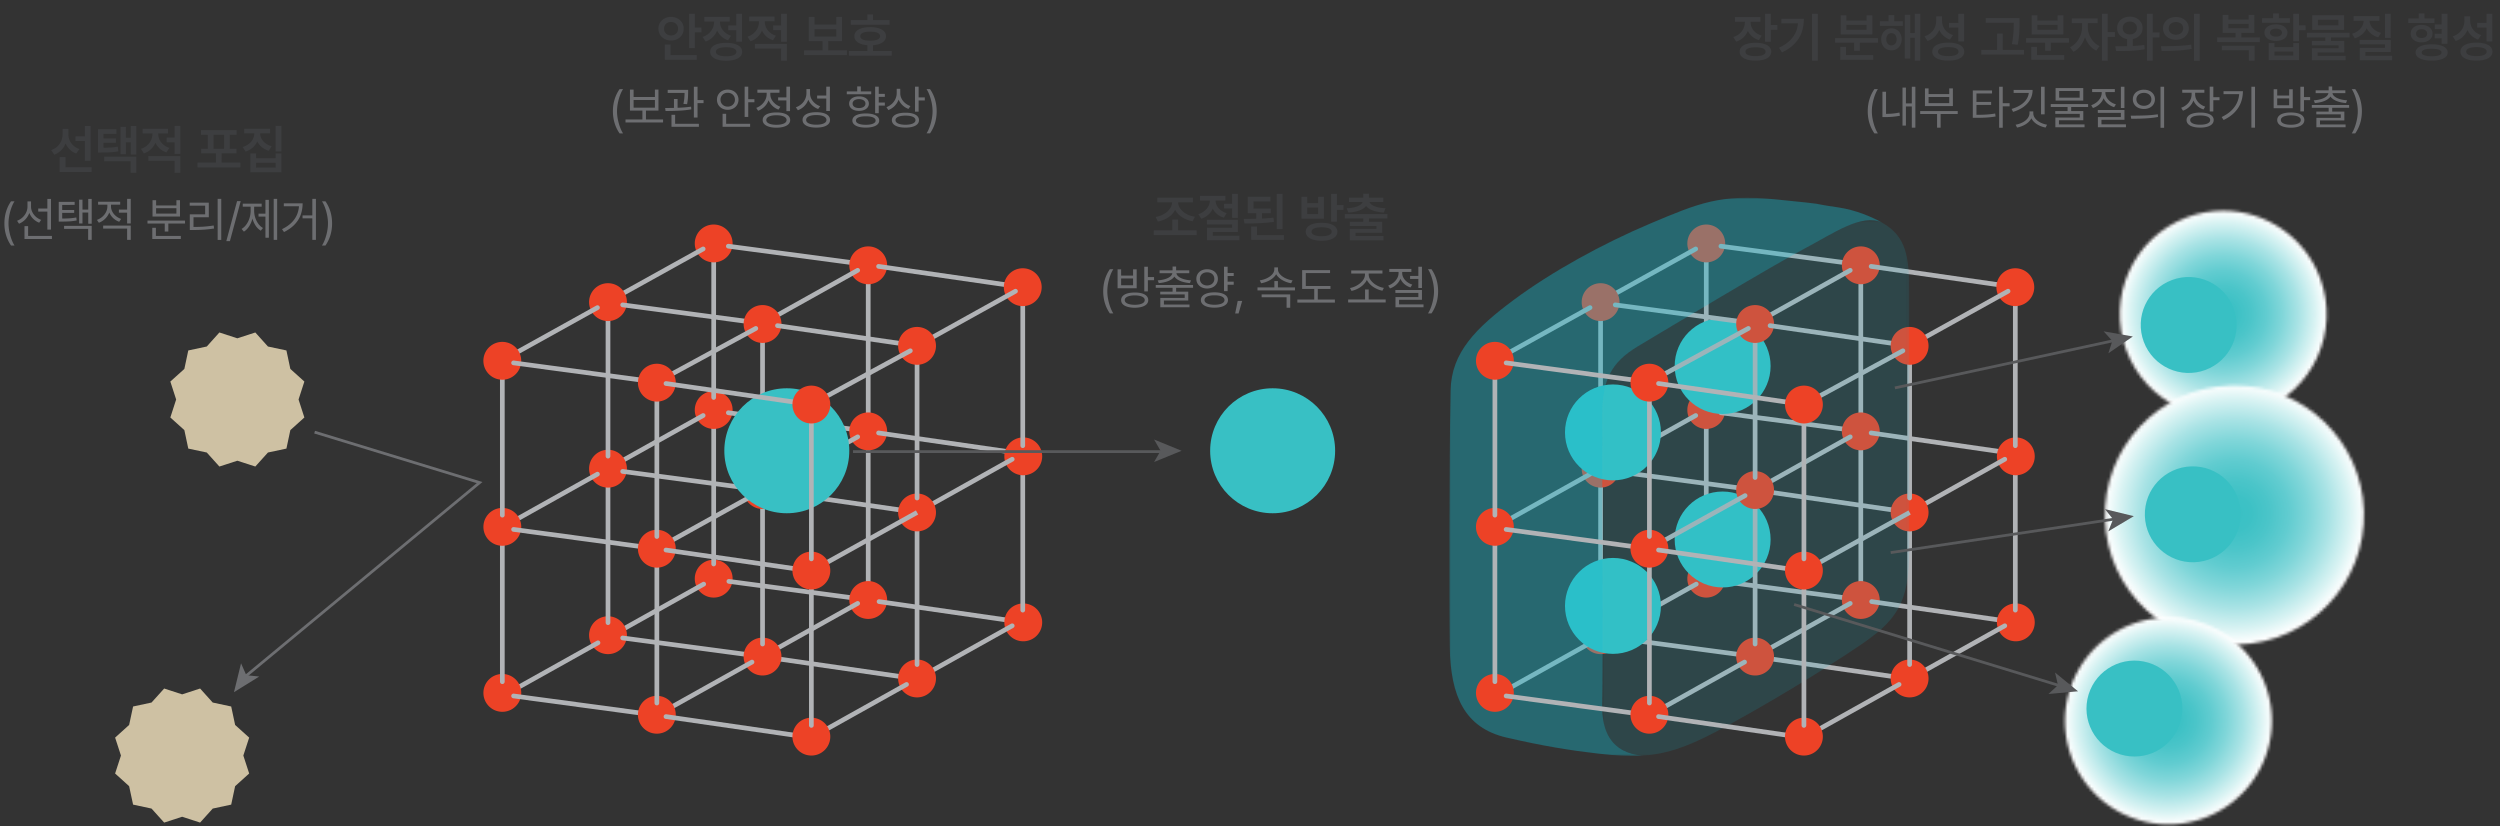 <svg xmlns="http://www.w3.org/2000/svg" width="847" height="280" fill="none"><rect width="100%" height="100%" fill="#333333" stroke="none"/><path fill="#CEC1A3" d="m80.41 114.62 6.09-1.98 4.28 4.76 6.26 1.33 1.33 6.26 4.75 4.28-1.97 6.08 1.97 6.09-4.75 4.28-1.33 6.26-6.26 1.33-4.28 4.75-6.09-1.97-6.08 1.97-4.28-4.75-6.26-1.33-1.33-6.26-4.75-4.28 1.97-6.09-1.97-6.08 4.75-4.28 1.33-6.26 6.26-1.33 4.28-4.76zM61.71 235.25l6.08-1.98 4.28 4.75 6.26 1.34 1.33 6.25 4.76 4.29-1.98 6.08 1.98 6.08-4.76 4.29-1.33 6.25-6.26 1.34-4.28 4.75-6.08-1.98-6.09 1.98-4.28-4.75-6.25-1.34-1.34-6.25-4.75-4.29 1.98-6.08L39 249.9l4.75-4.29 1.34-6.25 6.25-1.34 4.28-4.75z"></path><path stroke="#6D6E71" stroke-miterlimit="10" stroke-width=".94" d="m106.59 146.41 55.91 17.09-79.34 65.66"></path><path fill="#6D6E71" stroke="#6D6E71" d="m86.319 229.557-6.272 3.884 1.758-7.166 1.187 2.687.117.266.29.029z"></path><path fill="#ED4226" d="M248.21 196.05a6.41 6.41 0 1 0-12.82 0 6.41 6.41 0 0 0 12.82 0"></path><path stroke="#B1B3B6" stroke-linecap="round" stroke-miterlimit="10" stroke-width="1.59" d="M241.8 138.91v52.17M206.17 215.92l32.24-18.02"></path><path fill="#ED4226" d="M248.21 138.91a6.41 6.41 0 1 0-12.82 0 6.41 6.41 0 0 0 12.82 0"></path><path stroke="#B1B3B6" stroke-linecap="round" stroke-miterlimit="10" stroke-width="1.59" d="m205.99 158.79 32.24-18.02M241.8 82.48v52.18"></path><path fill="#ED4226" d="M248.21 82.48a6.41 6.41 0 1 0-12.82 0 6.41 6.41 0 0 0 12.82 0"></path><path stroke="#B1B3B6" stroke-linecap="round" stroke-miterlimit="10" stroke-width="1.59" d="m202.42 104.22 35.81-19.88M294.15 89.72l-47.39-6.31M294.15 146.15l-47.39-6.31M294.33 203.28l-47.39-6.31M294.15 146.15v52.17M294.15 89.72v52.18"></path><path fill="#ED4226" d="M300.56 89.89a6.41 6.41 0 1 0-12.82 0 6.41 6.41 0 0 0 12.82 0M300.56 146.15a6.41 6.41 0 1 0-12.82 0 6.41 6.41 0 0 0 12.82 0M300.56 203.28a6.41 6.41 0 1 0-12.82 0 6.41 6.41 0 0 0 12.82 0"></path><path stroke="#B1B3B6" stroke-linecap="round" stroke-miterlimit="10" stroke-width="1.59" d="m258.35 109.6 32.23-18.02M258.35 222.45l32.23-18.02M258.35 166.03 290.58 148M346.68 210.86l-48.85-7.04"></path><path fill="#ED4226" d="M353.09 210.86a6.41 6.41 0 1 0-12.82 0 6.41 6.41 0 0 0 12.82 0"></path><path stroke="#B1B3B6" stroke-linecap="round" stroke-miterlimit="10" stroke-width="1.59" d="m310.7 230.03 32.24-18.02M346.51 153.73l-48.85-7.05M346.51 157.98v48.73"></path><path fill="#ED4226" d="M353.09 154.61a6.41 6.41 0 1 0-12.82 0 6.41 6.41 0 0 0 12.82 0"></path><path stroke="#B1B3B6" stroke-linecap="round" stroke-miterlimit="10" stroke-width="1.59" d="m310.7 173.62 32.24-18.03M346.51 97.3V151M346.51 97.3l-48.85-7.05"></path><path fill="#ED4226" d="M352.92 97.3a6.41 6.41 0 1 0-12.82 0 6.41 6.41 0 0 0 12.82 0"></path><path stroke="#B1B3B6" stroke-linecap="round" stroke-miterlimit="10" stroke-width="1.59" d="m310.7 117.18 33.35-18.52"></path><path fill="#ED4226" d="M584.49 196.05a6.41 6.41 0 1 0-12.82 0 6.41 6.41 0 0 0 12.82 0"></path><path stroke="#B1B3B6" stroke-linecap="round" stroke-miterlimit="10" stroke-width="1.59" d="M578.08 138.91v52.17M542.45 215.92l32.24-18.02"></path><path fill="#ED4226" d="M584.49 138.91a6.41 6.41 0 1 0-12.82 0 6.41 6.41 0 0 0 12.82 0"></path><path stroke="#B1B3B6" stroke-linecap="round" stroke-miterlimit="10" stroke-width="1.59" d="m542.279 158.79 32.23-18.02M578.08 82.48v52.18"></path><path fill="#ED4226" d="M584.49 82.48a6.41 6.41 0 1 0-12.82 0 6.41 6.41 0 0 0 12.82 0"></path><path stroke="#B1B3B6" stroke-linecap="round" stroke-miterlimit="10" stroke-width="1.59" d="m538.7 104.22 35.81-19.88M630.44 89.72l-47.4-6.31M630.44 146.15l-47.4-6.31M630.61 203.28l-47.39-6.31M630.439 146.15v52.17M630.439 89.72v52.18"></path><path fill="#ED4226" d="M636.849 89.89a6.41 6.41 0 1 0-12.82 0 6.41 6.41 0 0 0 12.82 0M636.849 146.15a6.41 6.41 0 1 0-12.82 0 6.41 6.41 0 0 0 12.82 0M636.849 203.28a6.41 6.41 0 1 0-12.82 0 6.41 6.41 0 0 0 12.82 0"></path><path stroke="#B1B3B6" stroke-linecap="round" stroke-miterlimit="10" stroke-width="1.59" d="m594.63 109.6 32.23-18.02M594.63 222.45l32.23-18.02M594.63 166.03 626.86 148M682.96 210.86l-48.84-7.04"></path><path fill="#ED4226" d="M689.37 210.86a6.41 6.41 0 1 0-12.82 0 6.41 6.41 0 0 0 12.82 0"></path><path stroke="#B1B3B6" stroke-linecap="round" stroke-miterlimit="10" stroke-width="1.59" d="m646.979 230.03 32.241-18.02M682.789 153.73l-48.85-7.05M682.79 157.98v48.73"></path><path fill="#ED4226" d="M689.37 154.61a6.41 6.41 0 1 0-12.82 0 6.41 6.41 0 0 0 12.82 0"></path><path stroke="#B1B3B6" stroke-linecap="round" stroke-miterlimit="10" stroke-width="1.59" d="m646.979 173.62 32.241-18.03M682.79 97.3V151M682.789 97.3l-48.85-7.05"></path><path fill="#ED4226" d="M689.2 97.3a6.41 6.41 0 1 0-12.82 0 6.41 6.41 0 0 0 12.82 0"></path><path stroke="#B1B3B6" stroke-linecap="round" stroke-miterlimit="10" stroke-width="1.59" d="m646.979 117.18 33.351-18.52"></path><path fill="#38C0C4" d="M599.88 124.01c0-8.97-7.27-16.25-16.25-16.25s-16.25 7.28-16.25 16.25 7.27 16.25 16.25 16.25 16.25-7.27 16.25-16.25M599.88 182.78c0-8.97-7.27-16.25-16.25-16.25s-16.25 7.27-16.25 16.25 7.27 16.25 16.25 16.25 16.25-7.27 16.25-16.25"></path><path fill="#ED4226" d="M212.4 215.21a6.41 6.41 0 1 0-12.82 0 6.41 6.41 0 0 0 12.82 0"></path><path stroke="#B1B3B6" stroke-linecap="round" stroke-miterlimit="10" stroke-width="1.59" d="m170.36 235.8 32.24-18.02M205.99 158.79v52.17"></path><path fill="#ED4226" d="M212.4 158.79a6.41 6.41 0 1 0-12.82 0 6.41 6.41 0 0 0 12.82 0"></path><path stroke="#B1B3B6" stroke-linecap="round" stroke-miterlimit="10" stroke-width="1.59" d="M205.99 102.36v52.18M310.7 230.03l-47.29-6.84M258.35 222.45l-47.39-6.31"></path><path fill="#ED4226" d="M212.4 102.36a6.41 6.41 0 1 0-12.82 0 6.41 6.41 0 0 0 12.82 0M264.76 222.45a6.41 6.41 0 1 0-12.82 0 6.41 6.41 0 0 0 12.82 0M317.11 229.87a6.41 6.41 0 1 0-12.82 0 6.41 6.41 0 0 0 12.82 0"></path><path stroke="#B1B3B6" stroke-linecap="round" stroke-miterlimit="10" stroke-width="1.59" d="m166.62 124.1 35.8-19.88M166.62 124.1l35.8-19.88M222.54 242.33l32.24-18.02M274.89 249.91l32.24-18.02M310.7 173.6v51.55M258.35 166.03v52.17M310.7 173.6l-47.29-6.84M258.35 166.03l-47.39-6.31"></path><path fill="#ED4226" d="M317.11 173.62a6.41 6.41 0 1 0-12.82 0 6.41 6.41 0 0 0 12.82 0M264.76 166.03a6.41 6.41 0 1 0-12.82 0 6.41 6.41 0 0 0 12.82 0"></path><path stroke="#B1B3B6" stroke-linecap="round" stroke-miterlimit="10" stroke-width="1.59" d="m222.54 185.91 32.42-18"></path><path stroke="#B1B3B6" stroke-miterlimit="10" stroke-width="1.59" d="m274.89 193.5 35.81-19.88"></path><path stroke="#B1B3B6" stroke-linecap="round" stroke-miterlimit="10" stroke-width="1.59" d="M310.7 117.18v51.55M258.35 109.6v52.18M258.35 109.6l-47.39-6.31"></path><path fill="#ED4226" d="M264.76 109.77a6.41 6.41 0 1 0-12.82 0 6.41 6.41 0 0 0 12.82 0"></path><path stroke="#B1B3B6" stroke-linecap="round" stroke-miterlimit="10" stroke-width="1.59" d="m310.7 117.18-47.29-6.85"></path><path fill="#ED4226" d="M317.11 117.18a6.41 6.41 0 1 0-12.82 0 6.41 6.41 0 0 0 12.82 0"></path><path stroke="#B1B3B6" stroke-linecap="round" stroke-miterlimit="10" stroke-width="1.59" d="m222.54 129.48 33.53-18.21M274.89 137.06l33.53-18.22M170.19 178.67l32.23-18.03"></path><path fill="#38C0C4" d="M287.74 152.72c0-11.69-9.48-21.17-21.17-21.17s-21.17 9.48-21.17 21.17 9.48 21.17 21.17 21.17 21.17-9.48 21.17-21.17"></path><path fill="#ED4226" d="M548.69 215.21a6.41 6.41 0 1 0-12.82 0 6.41 6.41 0 0 0 12.82 0"></path><path stroke="#B1B3B6" stroke-linecap="round" stroke-miterlimit="10" stroke-width="1.59" d="m506.64 235.8 32.24-18.02M542.279 158.79v52.17"></path><path fill="#ED4226" d="M548.69 158.79a6.41 6.41 0 1 0-12.82 0 6.41 6.41 0 0 0 12.82 0"></path><path stroke="#B1B3B6" stroke-linecap="round" stroke-miterlimit="10" stroke-width="1.59" d="M542.279 102.36v52.18M646.98 230.03l-47.28-6.84M594.63 222.45l-47.39-6.31"></path><path fill="#ED4226" d="M548.69 102.36a6.41 6.41 0 1 0-12.82 0 6.41 6.41 0 0 0 12.82 0M601.04 222.45a6.41 6.41 0 1 0-12.82 0 6.41 6.41 0 0 0 12.82 0M653.389 229.87a6.41 6.41 0 1 0-12.82 0 6.41 6.41 0 0 0 12.82 0"></path><path stroke="#B1B3B6" stroke-linecap="round" stroke-miterlimit="10" stroke-width="1.59" d="m502.899 124.1 35.81-19.88M502.899 124.1l35.81-19.88M558.819 242.33l32.24-18.02M611.17 249.91l32.24-18.02M646.979 173.6v51.55M594.63 166.03v52.17M646.98 173.6l-47.28-6.84M594.63 166.03l-47.39-6.31"></path><path fill="#ED4226" d="M653.389 173.62a6.41 6.41 0 1 0-12.82 0 6.41 6.41 0 0 0 12.82 0M601.04 166.03a6.41 6.41 0 1 0-12.82 0 6.41 6.41 0 0 0 12.82 0"></path><path stroke="#B1B3B6" stroke-linecap="round" stroke-miterlimit="10" stroke-width="1.59" d="m558.819 185.91 32.42-18"></path><path stroke="#B1B3B6" stroke-miterlimit="10" stroke-width="1.59" d="m611.17 193.5 35.81-19.88"></path><path stroke="#B1B3B6" stroke-linecap="round" stroke-miterlimit="10" stroke-width="1.59" d="M646.979 117.18v51.55M594.63 109.6v52.18M594.63 109.6l-47.39-6.31"></path><path fill="#ED4226" d="M601.04 109.77a6.41 6.41 0 1 0-12.82 0 6.41 6.41 0 0 0 12.82 0"></path><path stroke="#B1B3B6" stroke-linecap="round" stroke-miterlimit="10" stroke-width="1.59" d="m646.98 117.18-47.28-6.85"></path><path fill="#ED4226" d="M653.389 117.18a6.41 6.41 0 1 0-12.82 0 6.41 6.41 0 0 0 12.82 0"></path><path stroke="#B1B3B6" stroke-linecap="round" stroke-miterlimit="10" stroke-width="1.59" d="m558.819 129.48 33.53-18.21M611.17 137.06l33.53-18.22M506.47 178.67l32.23-18.03"></path><path fill="#38C0C4" d="M452.34 152.72c0-11.69-9.48-21.17-21.17-21.17S410 141.03 410 152.72s9.48 21.17 21.17 21.17 21.17-9.48 21.17-21.17M562.72 146.5c0-8.97-7.27-16.25-16.25-16.25s-16.25 7.27-16.25 16.25 7.27 16.25 16.25 16.25 16.25-7.27 16.25-16.25M562.72 205.28c0-8.97-7.27-16.25-16.25-16.25s-16.25 7.27-16.25 16.25 7.27 16.25 16.25 16.25 16.25-7.27 16.25-16.25"></path><path fill="#ED4226" d="M176.6 234.75a6.41 6.41 0 1 0-12.82 0 6.41 6.41 0 0 0 12.82 0"></path><path stroke="#B1B3B6" stroke-linecap="round" stroke-miterlimit="10" stroke-width="1.59" d="M222.54 242.33 174 235.79M170.19 178.67v52.29"></path><path fill="#ED4226" d="M176.6 178.5a6.41 6.41 0 1 0-12.82 0 6.41 6.41 0 0 0 12.82 0M228.95 242.16a6.41 6.41 0 1 0-12.82 0 6.41 6.41 0 0 0 12.82 0"></path><path stroke="#B1B3B6" stroke-linecap="round" stroke-miterlimit="10" stroke-width="1.59" d="m274.89 249.91-49.26-7.13M222.54 185.91v52.28M222.54 185.91 174 179.37"></path><path fill="#ED4226" d="M228.95 185.91a6.41 6.41 0 1 0-12.82 0 6.41 6.41 0 0 0 12.82 0M281.3 249.57a6.41 6.41 0 1 0-12.82 0 6.41 6.41 0 0 0 12.82 0"></path><path stroke="#B1B3B6" stroke-linecap="round" stroke-miterlimit="10" stroke-width="1.59" d="m274.89 193.48-49.26-7.13M170.19 122.24v52.29M222.54 129.48v52.29M274.89 193.48v52.29"></path><path fill="#ED4226" d="M176.59 122.24a6.41 6.41 0 1 0-12.82 0 6.41 6.41 0 0 0 12.82 0"></path><path stroke="#B1B3B6" stroke-linecap="round" stroke-miterlimit="10" stroke-width="1.59" d="M222.54 129.48 174 122.94"></path><path fill="#ED4226" d="M228.95 129.65a6.41 6.41 0 1 0-12.82 0 6.41 6.41 0 0 0 12.82 0M281.3 193.31a6.41 6.41 0 1 0-12.82 0 6.41 6.41 0 0 0 12.82 0"></path><path stroke="#B1B3B6" stroke-linecap="round" stroke-miterlimit="10" stroke-width="1.59" d="M274.89 137.06v52.29M274.89 137.06l-49.26-7.13"></path><path fill="#ED4226" d="M281.3 137.06a6.41 6.41 0 1 0-12.82 0 6.41 6.41 0 0 0 12.82 0"></path><g opacity=".38"><mask id="a" width="147" height="190" x="491" y="67" maskUnits="userSpaceOnUse" style="mask-type:luminance"><path fill="#fff" d="M637.7 67H491v189.13h146.7z"></path></mask><g mask="url(#a)"><path fill="#12BCD2" d="M542.85 238.39c.31-10.3 0-86.17 0-97.74s2.75-17.74 12.11-23.33 46.51-27.91 56.89-33.34c9.27-4.85 18.81-11.8 25.86-8.52-3.47-1.97-9.04-4.35-15.06-5.22-12.01-1.74-.15-.58-21.44-2.73-18.21-1.83-25.62 1.28-41.93 8.15-16.41 6.92-33.67 16.46-46.45 25.96-12.77 9.49-21.11 17.78-21.37 30.61-.52 25.66-.57 72.45-.29 87.13.32 16.45 4.98 27.22 19.27 30.54 12.43 2.88 21.89 4.38 30.83 5.4 5.89.68 10.71 1.01 15.27.72-10.69-.94-13.97-8.26-13.7-17.63"></path></g></g><g opacity=".14"><mask id="b" width="105" height="183" x="542" y="74" maskUnits="userSpaceOnUse" style="mask-type:luminance"><path fill="#fff" d="M646.87 74.61H542.83v181.41h104.04z"></path></mask><g mask="url(#b)"><path fill="#12BCD2" d="M629.95 218.78c12.37-8.39 16.92-14.15 16.92-32.5V99.1c0-12.14-1.02-19.01-9.17-23.64-7.05-3.28-16.58 3.67-25.86 8.52-10.38 5.43-47.52 27.75-56.89 33.34-9.36 5.59-12.11 11.76-12.11 23.33s.31 87.44 0 97.74c-.28 9.36 3.01 16.68 13.7 17.63 7.8-.5 14.88-2.81 25.36-8.38 16.01-8.5 35.67-20.47 48.04-28.86"></path></g></g><path stroke="#58595B" stroke-miterlimit="10" stroke-width=".94" d="M289 153h107"></path><path fill="#58595B" d="m400.32 152.72-9.32 3.81 2.21-3.81-2.21-3.81z"></path><path fill="#ED4226" d="M512.88 234.75a6.41 6.41 0 1 0-12.82 0 6.41 6.41 0 0 0 12.82 0"></path><path stroke="#B1B3B6" stroke-linecap="round" stroke-miterlimit="10" stroke-width="1.59" d="m558.819 242.33-48.54-6.54M506.47 178.67v52.29"></path><path fill="#ED4226" d="M512.88 178.5a6.41 6.41 0 1 0-12.82 0 6.41 6.41 0 0 0 12.82 0M565.23 242.16a6.41 6.41 0 1 0-12.82 0 6.41 6.41 0 0 0 12.82 0"></path><path stroke="#B1B3B6" stroke-linecap="round" stroke-miterlimit="10" stroke-width="1.59" d="m611.17 249.91-49.26-7.13M558.819 185.91v52.28M558.819 185.91l-48.54-6.54"></path><path fill="#ED4226" d="M565.23 185.91a6.41 6.41 0 1 0-12.82 0 6.41 6.41 0 0 0 12.82 0M617.58 249.57a6.41 6.41 0 1 0-12.82 0 6.41 6.41 0 0 0 12.82 0"></path><path stroke="#B1B3B6" stroke-linecap="round" stroke-miterlimit="10" stroke-width="1.59" d="m611.17 193.48-49.26-7.13M506.47 122.24v52.29M558.819 129.48v52.29M611.17 193.48v52.29"></path><path fill="#ED4226" d="M512.88 122.24a6.41 6.41 0 1 0-12.82 0 6.41 6.41 0 0 0 12.82 0"></path><path stroke="#B1B3B6" stroke-linecap="round" stroke-miterlimit="10" stroke-width="1.59" d="m558.819 129.48-48.54-6.54"></path><path fill="#ED4226" d="M565.23 129.65a6.41 6.41 0 1 0-12.82 0 6.41 6.41 0 0 0 12.82 0M617.58 193.31a6.41 6.41 0 1 0-12.82 0 6.41 6.41 0 0 0 12.82 0"></path><path stroke="#B1B3B6" stroke-linecap="round" stroke-miterlimit="10" stroke-width="1.59" d="M611.17 137.06v52.29M611.17 137.06l-49.26-7.13"></path><path fill="#ED4226" d="M617.58 137.06a6.41 6.41 0 1 0-12.82 0 6.41 6.41 0 0 0 12.82 0"></path><mask id="c" width="71" height="71" x="718" y="71" maskUnits="userSpaceOnUse" style="mask-type:luminance"><path fill="#fff" d="M740.97 73.63c-18.12 6.77-27.33 26.95-20.56 45.07s26.95 27.33 45.07 20.56 27.33-26.95 20.56-45.07c-5.26-14.08-18.62-22.78-32.82-22.79-4.07 0-8.21.71-12.25 2.22"></path></mask><g mask="url(#c)"><path fill="url(#d)" d="m783.108 45.43-93.932 35.083 34.148 91.431 93.932-35.083z" style="mix-blend-mode:darken"></path></g><path fill="#38C0C4" d="M756.75 104.42c-3.14-8.41-12.5-12.68-20.9-9.54-8.41 3.14-12.68 12.5-9.54 20.91s12.5 12.68 20.91 9.54 12.68-12.5 9.54-20.91"></path><path stroke="#58595B" stroke-miterlimit="10" stroke-width=".94" d="m641.99 131.42 74.16-16.02"></path><path fill="#58595B" d="m722.61 114-8.3 5.69 1.35-4.18-2.96-3.26z"></path><mask id="e" width="88" height="89" x="713" y="130" maskUnits="userSpaceOnUse" style="mask-type:luminance"><path fill="#fff" d="M755.65 130.66c-24.23.76-43.25 21.02-42.49 45.24.76 24.23 21.02 43.25 45.24 42.49 24.23-.76 43.25-21.02 42.49-45.24-.75-23.76-20.24-42.51-43.84-42.51-.46 0-.93 0-1.4.02"></path></mask><g mask="url(#e)"><path fill="url(#f)" d="m801.574 127.789-91.944 2.889 2.867 91.225 91.944-2.889z" style="mix-blend-mode:darken"></path></g><path fill="#38C0C4" d="M759.16 173.74c-.28-8.97-7.78-16.01-16.75-15.73s-16.01 7.78-15.73 16.75 7.78 16.01 16.75 15.73 16.01-7.78 15.73-16.75"></path><path stroke="#58595B" stroke-miterlimit="10" stroke-width=".94" d="m640.569 187.22 75.83-11.36"></path><path fill="#58595B" d="m722.94 174.88-8.66 5.15 1.63-4.1-2.75-3.44z"></path><mask id="g" width="71" height="71" x="699" y="209" maskUnits="userSpaceOnUse" style="mask-type:luminance"><path fill="#fff" d="M701.16 234.03c-5.66 18.5 4.76 38.08 23.26 43.74 18.5 5.65 38.08-4.76 43.74-23.26s-4.76-38.08-23.26-43.74a35.1 35.1 0 0 0-10.25-1.54c-15 0-28.87 9.71-33.49 24.8"></path></mask><g mask="url(#g)"><path fill="url(#h)" d="m702.221 187.34-27.439 89.749 92.36 28.237 27.439-89.749z" style="mix-blend-mode:darken"></path></g><path fill="#38C0C4" d="M738.69 244.81c2.62-8.58-2.21-17.66-10.79-20.29-8.58-2.62-17.66 2.21-20.29 10.79-2.62 8.58 2.21 17.67 10.79 20.29s17.66-2.21 20.29-10.79"></path><path stroke="#58595B" stroke-miterlimit="10" stroke-width=".94" d="m607.85 204.81 89.86 27.47"></path><path fill="#58595B" d="m704.04 234.21-10.03.92 3.23-3-1-4.28z"></path><path fill="#3D3E40" d="M29.423 47.78h-3.84v-1.6h3.84zM22.78 45.47q0 1.608-.501 2.98a6.75 6.75 0 0 1-1.494 2.399 6.4 6.4 0 0 1-2.408 1.555l-1.046-1.555q1.248-.431 2.118-1.248a5.3 5.3 0 0 0 1.318-1.881q.44-1.065.44-2.25v-1.81h1.573zm.387.026q0 1.081.43 2.066.431.975 1.266 1.757.835.774 2.03 1.187l-1.072 1.512a6.2 6.2 0 0 1-2.285-1.468 6.6 6.6 0 0 1-1.442-2.268 7.9 7.9 0 0 1-.483-2.786v-1.837h1.556zm7.532 8.983h-1.951V42.69h1.95zm.343 3.788H20.22v-1.6h10.82zm-8.833-.774H20.22v-4.289h1.987zm12.041-7.427a55 55 0 0 0 3.173-.087q1.23-.08 2.487-.3l.194 1.583q-1.32.237-2.593.325-1.265.08-3.261.079h-1.055v-1.6zm5.185-4.71h-4.368v5.58h-1.872v-7.171h6.24zm-.166 3.032h-4.773v-1.494h4.773zm6.908 3.972h-1.864v-9.668h1.864zm-1.319-4.13h-2.724v-1.565h2.724zm-2.206 4.025h-1.81V42.98h1.81zm3.525 6.293h-1.934v-3.902h-8.947V53.07h10.88zm7.058-13.131q0 1.485-.519 2.795a6.6 6.6 0 0 1-1.53 2.303 6.3 6.3 0 0 1-2.425 1.459l-1.01-1.538q1.23-.414 2.109-1.196a5.3 5.3 0 0 0 1.327-1.766 4.95 4.95 0 0 0 .448-2.057v-1.151h1.6zm.386-.018a4.6 4.6 0 0 0 .422 1.916 5 5 0 0 0 1.275 1.662q.852.738 2.039 1.133l-.976 1.52q-1.389-.456-2.364-1.388a6.3 6.3 0 0 1-1.485-2.188 7.1 7.1 0 0 1-.501-2.655v-1.133h1.59zm6.083 2.822H56.45V46.61h3.252zm-2.787-3.015h-8.595v-1.573h8.595zm4.175 13.342H59.14v-4.07h-8.877v-1.581h10.828zm0-6.399H59.14v-9.474h1.951zm20.348 4.57h-14.52v-1.634h14.52zm-6.355-.896H73.15v-4.544h1.934zm5.08-10.16H68.097V44.09h12.067zm-.061 6.293H68.158v-1.538h11.945zm-7.752-1.318h-1.96v-5.3h1.96zm5.493 0h-1.925v-5.3h1.925zm9.905-5.493q0 1.424-.536 2.663a6.1 6.1 0 0 1-1.555 2.162q-1.029.923-2.453 1.37l-1.001-1.537q1.248-.37 2.135-1.081.897-.72 1.354-1.644.466-.923.466-1.933v-1.1h1.59zm.387 0q0 .958.457 1.828t1.327 1.547q.879.675 2.118 1.02l-.984 1.537q-1.415-.422-2.434-1.3a5.9 5.9 0 0 1-1.556-2.066 6.3 6.3 0 0 1-.527-2.566v-1.1h1.6zm3.349.035H82.74v-1.556h8.745zm3.85 6.108h-1.96v-8.613h1.96zm-8.579 2.33h6.627V51.98h1.951v6.381H84.831v-6.38h1.925zm6.627 3.172v-1.644h-6.627v1.644z"></path><path fill="#6D6E71" d="M1.49 75.688q.009-2.172.579-4.032t1.672-3.453h1.187q-.53.781-1 2.016a17 17 0 0 0-.758 2.68q-.289 1.445-.289 2.788 0 1.344.29 2.782.288 1.437.757 2.68.47 1.25 1 2.038H3.741a12.6 12.6 0 0 1-1.672-3.46q-.57-1.86-.578-4.04m15.009-4h-3.547v-1.032h3.547zm-6.203-1.735q0 1.32-.477 2.484a6.1 6.1 0 0 1-3.383 3.36l-.656-1a5.6 5.6 0 0 0 1.836-1.117 5.4 5.4 0 0 0 1.25-1.703q.445-.969.445-2.024v-1.719h.985zm.218.047q0 .96.438 1.86a5.2 5.2 0 0 0 1.21 1.585q.783.688 1.79 1.055l-.688.953a5.9 5.9 0 0 1-1.945-1.242A5.8 5.8 0 0 1 10 72.305 5.75 5.75 0 0 1 9.53 70v-1.766h.984zm6.766 7.797h-1.234V67.39h1.234zm.313 3.172H8.296v-1.031h9.297zM9.53 80.39H8.296v-3.782H9.53zm11.243-6.344q1.726 0 2.835-.078 1.11-.078 2.243-.297l.125 1.016q-1.164.225-2.282.304-1.116.078-2.921.086h-.875v-1.031zm4.515-4.625H21.07v5.172h-1.171V68.39h5.39zm-.156 2.703h-4.438v-.969h4.438zm5.937 3.688h-1.171V67.39h1.171zm-.796-3.797H27.6v-1h2.672zm-2.329 3.703h-1.14v-8.063h1.14zm3.125 5.547h-1.203V77.53H21.71v-1h9.36zm6.321-11.313q0 1.235-.492 2.336a5.9 5.9 0 0 1-1.383 1.93 5.9 5.9 0 0 1-2.031 1.25l-.64-.969a5.8 5.8 0 0 0 1.82-1.062 5.2 5.2 0 0 0 1.257-1.61q.453-.906.453-1.875v-1.156h1.016zm.219-.016q0 .89.43 1.735.43.843 1.21 1.5.782.655 1.782 1l-.641.969a5.9 5.9 0 0 1-1.977-1.188 5.6 5.6 0 0 1-1.328-1.82 5.2 5.2 0 0 1-.476-2.195v-1.141h1zm5.812 2.11h-3.14v-1.031h3.14zm-2.703-2.703h-7.484v-1h7.484zm3.578 11.922h-1.234v-3.813h-8.11v-1.016h9.344zm0-5.563h-1.234v-8.328h1.234zm18.392.031h-12.72v-1h12.72zm-5.657 2.72h-1.218v-3.235h1.218zm4.235 2.515h-9.672v-1.031h9.672zm-8.453-.64h-1.22v-3.157h1.22zm.078-10.72h6.875v-1.78h1.218v5.546h-9.312v-5.547h1.219zm6.875 2.766v-1.828H52.89v1.828zm15.195 8.922h-1.218V67.375h1.218zm-9.5-4.406a50 50 0 0 0 3.516-.102 37 37 0 0 0 3.422-.398l.125 1.03a40 40 0 0 1-3.469.391q-1.656.11-3.594.11h-1.156V76.89zm5.282-3.282h-5.188v3.672h-1.25V72.61h5.203v-2.921h-5.234v-1.016h6.469zm7.148 8.094h-1.219l3.641-13.547h1.234zm16.008-.437h-1.171V67.375h1.171zm-3.593-7.875h-2.72v-1h2.72zm.78 7.156h-1.155V67.719h1.156zm-5.202-9.203q-.007 1.5-.406 2.898a8.9 8.9 0 0 1-1.125 2.516q-.727 1.11-1.72 1.726l-.78-.921a5.4 5.4 0 0 0 1.64-1.547 7.3 7.3 0 0 0 1.063-2.196 8.3 8.3 0 0 0 .359-2.476V69.53h.969zm.219 0q0 1.21.359 2.36.36 1.14 1.031 2.077.672.93 1.61 1.469l-.75.906a5.5 5.5 0 0 1-1.711-1.648 8.4 8.4 0 0 1-1.094-2.383 10 10 0 0 1-.367-2.781V69.53h.922zm2.546-1.313h-6.406v-1.015h6.406zm18.384 11.235h-1.219V67.375h1.219zm-.672-7.282h-3.86V72.97h3.86zm-3.828-5.093q-.009 2.054-.633 3.828-.618 1.765-2.024 3.281-1.406 1.507-3.656 2.625l-.672-.984q2-.969 3.281-2.266t1.883-2.867q.61-1.578.617-3.43v-.187zm-.563 1h-5.812v-1h5.812zm9.961 1.765q.57 1.86.578 4.031-.008 2.18-.578 4.04a12.6 12.6 0 0 1-1.672 3.46h-1.187q.53-.788 1-2.039.468-1.241.758-2.68.288-1.437.289-2.78 0-1.344-.289-2.79a17 17 0 0 0-.758-2.68q-.47-1.233-1-2.015h1.187a12.4 12.4 0 0 1 1.672 3.453"></path><path fill="#3D3E40" d="M235.424 16.293h-1.951V4.683h1.951zm2.224-5.344h-2.804V9.332h2.804zm-1.6 9.317h-10.801v-1.6h10.801zm-8.859-.906h-1.942v-4.28h1.942zm.158-13.631q1.205 0 2.18.518.984.51 1.538 1.424.562.905.571 2.057a3.9 3.9 0 0 1-.571 2.056 3.9 3.9 0 0 1-1.538 1.424q-.975.519-2.18.519a4.6 4.6 0 0 1-2.171-.519 3.93 3.93 0 0 1-1.547-1.433 3.83 3.83 0 0 1-.562-2.047q0-1.152.562-2.057a3.9 3.9 0 0 1 1.539-1.424 4.6 4.6 0 0 1 2.179-.518m0 1.713q-.659 0-1.204.282a2.1 2.1 0 0 0-.852.8 2.3 2.3 0 0 0-.308 1.204q0 .676.308 1.195.317.51.852.8.545.29 1.204.29.677 0 1.213-.282a2.14 2.14 0 0 0 .853-.808q.316-.519.316-1.195 0-.686-.316-1.205a2 2 0 0 0-.853-.8 2.6 2.6 0 0 0-1.213-.28m22.624 2.787h-3.235V8.638h3.235zm1.423 3.893h-1.951V4.674h1.951zm-5.37.396q1.671 0 2.892.36t1.872 1.037q.66.676.659 1.626 0 .95-.659 1.626-.651.677-1.872 1.037t-2.892.37q-1.679-.01-2.891-.37-1.214-.36-1.872-1.037a2.26 2.26 0 0 1-.651-1.626q0-.95.651-1.626.658-.677 1.872-1.037 1.221-.36 2.891-.36m0 1.494q-1.116 0-1.889.175-.773.176-1.178.52-.405.342-.404.834 0 .483.404.826.405.335 1.178.519.782.175 1.889.175 1.108 0 1.89-.175.782-.184 1.178-.519.404-.343.404-.826 0-.492-.404-.835-.395-.343-1.178-.518-.781-.176-1.89-.176m-2.487-8.605a7.8 7.8 0 0 1-.518 2.84 6.7 6.7 0 0 1-1.53 2.328 6.36 6.36 0 0 1-2.426 1.503l-1.019-1.555q1.239-.423 2.118-1.222a5.5 5.5 0 0 0 1.327-1.81 5.04 5.04 0 0 0 .448-2.084V6.273h1.6zm.387-.017q0 1.003.422 1.924.43.914 1.274 1.653.852.738 2.039 1.142l-.975 1.547q-1.389-.474-2.365-1.415a6.4 6.4 0 0 1-1.485-2.197 7.1 7.1 0 0 1-.501-2.654V6.273h1.591zm3.296-.097h-8.596v-1.59h8.596zm11.514.123q0 1.485-.519 2.795a6.6 6.6 0 0 1-1.529 2.303 6.3 6.3 0 0 1-2.426 1.459l-1.011-1.538q1.231-.413 2.11-1.196a5.3 5.3 0 0 0 1.327-1.766 4.95 4.95 0 0 0 .448-2.057V6.265h1.6zm.386-.018q0 .985.422 1.916a5 5 0 0 0 1.275 1.662q.852.738 2.039 1.133l-.976 1.52q-1.389-.456-2.364-1.388a6.3 6.3 0 0 1-1.485-2.188 7.1 7.1 0 0 1-.501-2.655V6.265h1.59zm6.082 2.822h-3.251V8.61h3.251zm-2.786-3.015h-8.595V5.632h8.595zm4.175 13.342h-1.951v-4.07h-8.877v-1.582h10.828zm0-6.399h-1.951V4.674h1.951zm20.348 4.5h-14.52v-1.6h14.52zm-6.337-1.177h-1.925v-3.99h1.925zm-4.632-9.14h7.356V5.728h1.943v8.217H274.01V5.73h1.96zm7.356 4.05V9.887h-7.356v2.496zm18.071-3.998h-13.14V6.8h13.14zm.738 10.476h-14.519v-1.582h14.519zm-6.346-.975h-1.924v-2.892h1.924zm-.958-8.684q1.626-.009 2.831.36 1.212.36 1.863 1.055.65.686.65 1.635 0 .967-.65 1.661t-1.855 1.072q-1.204.369-2.839.378-1.651-.009-2.865-.378-1.205-.378-1.854-1.072a2.36 2.36 0 0 1-.642-1.661q0-.95.642-1.635.65-.694 1.854-1.054 1.214-.37 2.865-.36m0 1.53q-1.089 0-1.836.175-.748.168-1.143.51a1.03 1.03 0 0 0-.378.835q-.009.5.378.844.395.342 1.143.518.747.176 1.836.176 1.073 0 1.811-.176.747-.176 1.134-.518.395-.343.395-.844 0-.492-.395-.835-.387-.342-1.134-.51-.738-.175-1.811-.175m.958-2.954h-1.924v-2.9h1.924z"></path><path fill="#6D6E71" d="M207.655 37.688q.008-2.172.578-4.032t1.672-3.453h1.187q-.53.782-1 2.016a17 17 0 0 0-.758 2.68 14.3 14.3 0 0 0-.289 2.788q0 1.344.289 2.782.29 1.437.758 2.68.47 1.25 1 2.038h-1.187a12.6 12.6 0 0 1-1.672-3.46q-.57-1.86-.578-4.04m16.992 3.796h-12.719V40.47h12.719zm-5.797-.703h-1.203V37.11h1.203zm-4.187-7.906h7.219v-2.516h1.203v7.11h-9.657v-7.11h1.235zm7.219 3.594v-2.594h-7.219v2.594zm10.539-4.985h-6.203v-1.03h6.203zm-2.859 5.532h-1.219V33.53h1.219zm3.578-5.735a33 33 0 0 1-.071 1.953q-.062.914-.289 2.063l-1.234-.094q.234-1.149.305-2.008.07-.86.086-1.851v-.891h1.203v.828m3.187 8.547h-1.25V29.375h1.25zm2.031-4.875h-2.593v-1.047h2.593zm-1.578 8.016h-9.281v-1.032h9.281zm-8.047-.703h-1.234V38.89h1.234zm-3.375-5.672q2.486-.008 4.68-.094a43 43 0 0 0 4.102-.36l.078.907a34 34 0 0 1-4.11.445 98 98 0 0 1-4.625.117zm28.142 3.031h-1.219v-10.25h1.219zm2.093-4.984h-2.484v-1.032h2.484zm-1.453 8.328h-9.328v-1.032h9.328zm-8.125-.625h-1.203v-3.782h1.203zm.532-11.985q1.03 0 1.867.438.836.437 1.304 1.219.477.773.485 1.765a3.4 3.4 0 0 1-.485 1.774q-.468.773-1.304 1.21a4 4 0 0 1-1.867.438 3.95 3.95 0 0 1-1.86-.437 3.3 3.3 0 0 1-1.305-1.22 3.33 3.33 0 0 1-.476-1.765q0-.992.476-1.765.477-.781 1.305-1.22.828-.436 1.86-.437m0 1.078a2.6 2.6 0 0 0-1.243.297 2.2 2.2 0 0 0-.875.836 2.33 2.33 0 0 0-.32 1.211q0 .673.32 1.203.321.532.875.836.562.305 1.243.305.695 0 1.25-.305.563-.304.882-.836a2.3 2.3 0 0 0 .321-1.203q0-.68-.321-1.21a2.2 2.2 0 0 0-.882-.837 2.6 2.6 0 0 0-1.25-.297m20.258 2.579h-3.172V33h3.172zm.859 3.64h-1.234v-8.281h1.234zm-4.609.438q1.437 0 2.484.304 1.047.306 1.609.883.563.58.563 1.39 0 .814-.563 1.392t-1.609.882q-1.047.313-2.484.32-1.446-.007-2.493-.32-1.038-.304-1.601-.883a1.92 1.92 0 0 1-.563-1.39q0-.813.563-1.39.562-.579 1.609-.884 1.047-.304 2.485-.304m0 .953q-1.064 0-1.836.195-.774.195-1.188.563t-.414.867.414.86 1.188.554q.772.195 1.836.195 1.054 0 1.828-.195.781-.195 1.195-.555t.414-.86q0-.498-.414-.866t-1.195-.563q-.774-.195-1.828-.195m-2.297-7.11q0 1.25-.492 2.368a5.9 5.9 0 0 1-1.383 1.953 6.1 6.1 0 0 1-2.031 1.273l-.641-.984a5.5 5.5 0 0 0 1.82-1.078 5.4 5.4 0 0 0 1.258-1.633 4.26 4.26 0 0 0 .453-1.898V30.78h1.016zm.219-.015a3.8 3.8 0 0 0 .429 1.742q.43.836 1.211 1.492.782.657 1.781 1l-.64.985a5.8 5.8 0 0 1-1.977-1.196 5.7 5.7 0 0 1-1.328-1.828 5.2 5.2 0 0 1-.476-2.195v-1.14h1zm3.109-.5h-7.484V30.39h7.484zm10.133.187q0 1.328-.484 2.477a5.9 5.9 0 0 1-1.367 1.992 6 6 0 0 1-2.055 1.281l-.672-1a5.7 5.7 0 0 0 1.875-1.086 4.9 4.9 0 0 0 1.25-1.656q.445-.946.453-2.008v-1.437h1zm.219-.047q-.008.977.422 1.86a4.95 4.95 0 0 0 1.218 1.547q.782.672 1.797 1.015l-.687.953a6 6 0 0 1-1.969-1.21 5.616 5.616 0 0 1-1.797-4.164v-1.391h1.016zm6.734 6.047h-1.234v-8.234h1.234zm-4.609.407q1.437 0 2.484.304 1.047.305 1.61.899.562.594.562 1.422 0 .82-.562 1.398-.563.586-1.61.89t-2.484.305q-1.445 0-2.492-.304-1.04-.305-1.602-.89a1.93 1.93 0 0 1-.562-1.4q0-.827.562-1.421t1.602-.899q1.047-.304 2.492-.304m0 .968q-1.063 0-1.836.196-.774.195-1.188.57t-.414.89q0 .5.414.86t1.188.555 1.836.195q1.054 0 1.828-.195.781-.195 1.195-.555t.414-.86q0-.515-.414-.89t-1.195-.57q-.774-.196-1.828-.196m3.64-5.609h-3.359v-1.016h3.359zm19.579-.547h-2.422v-1.016h2.422zm0 2.953h-2.422V34.75h2.422zm-2.062 2.563h-1.219v-8.969h1.219zm-4.391.093q1.406 0 2.43.29 1.023.288 1.57.828t.547 1.289-.547 1.281-1.57.82q-1.024.29-2.43.29-1.414 0-2.437-.29-1.016-.288-1.563-.82a1.72 1.72 0 0 1-.547-1.281q0-.75.547-1.29.547-.539 1.563-.827 1.023-.29 2.437-.29m0 .97q-1.04 0-1.789.163-.743.165-1.148.492-.399.33-.391.782-.008.445.391.773.405.321 1.156.492.75.172 1.781.172t1.781-.172 1.149-.492q.398-.328.398-.773 0-.453-.398-.782-.399-.327-1.149-.492t-1.781-.164m1.844-7.47h-8.281v-.968h8.281zm-4.141.72q.993-.001 1.742.304.758.305 1.172.86.423.555.43 1.288a2.1 2.1 0 0 1-.43 1.297q-.413.547-1.172.852-.75.304-1.742.304-.999 0-1.758-.304-.757-.305-1.171-.852a2.1 2.1 0 0 1-.415-1.297q0-.735.415-1.289.414-.554 1.171-.86.759-.304 1.758-.304m0 .921a3.3 3.3 0 0 0-1.148.203q-.492.187-.758.532-.266.343-.266.796t.266.79.758.523q.5.187 1.148.187.64 0 1.141-.187.5-.188.765-.524.274-.336.282-.789a1.28 1.28 0 0 0-.282-.797q-.266-.344-.765-.53a3.2 3.2 0 0 0-1.141-.204m.61-2.047h-1.219v-2.265h1.219zm13.18 0a6.4 6.4 0 0 1-.477 2.477 5.93 5.93 0 0 1-3.367 3.289l-.656-.984a5.5 5.5 0 0 0 1.82-1.102 5.25 5.25 0 0 0 1.226-1.672q.438-.946.438-2.008v-1.437h1.016zm.187.094q0 .93.445 1.797a4.9 4.9 0 0 0 1.227 1.516q.782.655 1.781 1l-.672.968a5.8 5.8 0 0 1-1.961-1.195 5.8 5.8 0 0 1-1.336-1.844 5.3 5.3 0 0 1-.484-2.242v-1.531h1zm6.219 6.203h-1.219v-8.453h1.219zm2.094-3.797h-2.438V33h2.438zm-6.547 4.157q1.421 0 2.453.296 1.03.297 1.578.868.547.562.547 1.351 0 .805-.547 1.367-.548.57-1.578.867t-2.453.297q-1.43 0-2.469-.297-1.031-.296-1.586-.867a1.9 1.9 0 0 1-.555-1.367q0-.789.555-1.351.555-.57 1.594-.868 1.038-.297 2.461-.297m0 .984q-1.04 0-1.805.187-.758.187-1.172.532-.407.344-.398.812-.009.485.398.836.414.351 1.172.54.758.187 1.805.187t1.812-.188 1.172-.539.406-.836q0-.468-.406-.82t-1.18-.531q-.765-.18-1.804-.18m9.992-5.516q.57 1.86.578 4.032-.008 2.18-.578 4.039a12.6 12.6 0 0 1-1.672 3.46h-1.187q.53-.788 1-2.039.468-1.241.758-2.68.289-1.437.289-2.78 0-1.344-.289-2.79a17 17 0 0 0-.758-2.68q-.47-1.233-1-2.015h1.187a12.4 12.4 0 0 1 1.672 3.453"></path><path fill="#3D3E40" d="M405.42 79.648H390.9V78.04h14.52zm-6.293-1.116h-1.96v-4.13h1.96zm-.361-10.072q0 1.635-.835 3.006-.834 1.37-2.311 2.303-1.468.93-3.323 1.283l-.773-1.547a8.3 8.3 0 0 0 2.856-1.02q1.284-.765 2.004-1.81.721-1.046.721-2.215v-.712h1.661zm.378 0q0 1.17.73 2.206t2.021 1.775q1.3.739 2.936.985l-.774 1.538q-1.89-.343-3.384-1.257-1.485-.914-2.329-2.259a5.53 5.53 0 0 1-.826-2.988v-.712h1.626zm5.01.097h-12.059v-1.591h12.059zm14.555 2.039h-3.999V69.04h3.999zm-7.207-2.61a6.5 6.5 0 0 1-.545 2.575 6.2 6.2 0 0 1-1.556 2.162 6.35 6.35 0 0 1-2.425 1.37l-.958-1.52a6.4 6.4 0 0 0 2.083-1.133q.878-.73 1.335-1.626a4 4 0 0 0 .458-1.829v-.975h1.608zm.36.026q0 .87.431 1.696.43.826 1.266 1.485.843.66 2.021 1.011l-.923 1.538q-1.397-.413-2.39-1.274a5.76 5.76 0 0 1-1.495-2.004 6 6 0 0 1-.509-2.452V67.01h1.599zm3.287-.07h-8.587v-1.583h8.587zm4.237 5.862h-1.943v-8.13h1.943zm0 4.799h-8.491v2.188h-1.959v-3.63h8.507v-1.134h-8.534v-1.555h10.477zm.518 2.786h-10.968v-1.53h10.968zm10.635-9.158h-7.804v-1.565h7.804zm-2.97 2.504h-1.951V71.66h1.951zm2.839-6.495h-5.713v3.094h-1.96v-4.676h7.673zm4.13 9.36h-1.977V65.684h1.977zm.457 3.666h-11.1v-1.6h11.1zm-9.131-.958h-1.969v-3.569h1.969zm-4.377-6.135a181 181 0 0 0 5.361-.106 66 66 0 0 0 4.614-.316l.15 1.415a55 55 0 0 1-4.808.44q-2.496.114-5.177.114l-.263-1.547zm26.288 1.318q1.644 0 2.839.352 1.204.351 1.837 1.037.642.676.642 1.626a2.32 2.32 0 0 1-.642 1.643q-.633.686-1.837 1.046-1.195.369-2.839.378-1.66-.009-2.874-.378-1.212-.36-1.863-1.046a2.3 2.3 0 0 1-.65-1.643q0-.95.65-1.626.651-.686 1.863-1.037 1.223-.352 2.874-.352m0 1.512q-1.098.009-1.863.184-.764.168-1.169.502-.394.333-.387.817-.008.483.396.826.404.334 1.169.519.765.175 1.854.175 1.09 0 1.846-.175.765-.184 1.152-.519.395-.343.395-.826 0-.484-.395-.817-.387-.334-1.152-.501-.756-.177-1.846-.185m5.168-1.898h-1.951v-9.431h1.951zm2.224-3.99h-2.777V69.47h2.777zm-12.287-2.286h3.709v-2.144h1.951v7.4h-7.585v-7.4h1.925zm3.709 3.71V70.34h-3.709v2.197zm17.209 3.48h-1.925V73.68h1.925zm6.267-2.03h-14.432v-1.45h14.432zm-6.276-6.425h-1.924v-1.925h1.924zm-.325.395q0 1.17-.808 2.039-.809.87-2.303 1.38t-3.542.641l-.545-1.459q1.749-.079 2.98-.439 1.239-.37 1.863-.923.633-.553.633-1.239v-.29h1.722zm.457 0q-.009.685.624 1.24.633.553 1.864.922 1.239.36 2.997.44l-.572 1.458q-2.03-.13-3.524-.641-1.494-.519-2.303-1.38a2.9 2.9 0 0 1-.808-2.039v-.29h1.722zm4.738.475h-11.62v-1.468h11.62zm-.37 10.432h-9.035v1.679h-1.933v-3.006h9.035v-.975h-9.044v-1.416h10.977zm.431 2.558h-11.399v-1.46h11.399z"></path><path fill="#6D6E71" d="M373.768 98.688q.008-2.172.578-4.032t1.672-3.453h1.187q-.53.781-1 2.016a17 17 0 0 0-.758 2.68 14.3 14.3 0 0 0-.289 2.788q0 1.344.289 2.782.29 1.437.758 2.679.47 1.25 1 2.04h-1.187a12.6 12.6 0 0 1-1.672-3.461q-.57-1.86-.578-4.04m10.68.421q1.421 0 2.453.297 1.03.297 1.578.883.547.578.547 1.383 0 .813-.547 1.39-.548.579-1.578.883-1.031.313-2.453.321-1.43-.008-2.469-.321-1.03-.304-1.586-.883a1.93 1.93 0 0 1-.555-1.39q0-.805.555-1.383.555-.585 1.594-.883 1.04-.297 2.461-.297m0 .969q-1.047.008-1.805.203-.758.188-1.172.547-.406.352-.398.844-.008.492.398.851.414.352 1.172.547.766.196 1.805.196 1.047 0 1.812-.196.766-.195 1.172-.547.406-.359.406-.851 0-.493-.406-.844-.406-.359-1.172-.547-.765-.195-1.812-.203m4.453-1.344h-1.219v-8.359h1.219zm2.094-3.812h-2.438v-1.047h2.438zm-11.157-1.547h4.047V91.25h1.219v6.406h-6.469V91.25h1.203zm4.047 3.281v-2.312h-4.047v2.312zm14.587 2.735h-1.204v-2.11h1.204zm5.734-1.875h-12.641v-.954h12.641zm-5.734-5.532h-1.204v-1.687h1.204zm-.188.329q0 1.054-.766 1.828-.765.766-2.054 1.21-1.281.438-2.867.57l-.36-.937q1.375-.085 2.508-.43 1.132-.351 1.797-.921.664-.579.664-1.32v-.204h1.078zm.266 0q-.009.741.656 1.32.672.57 1.797.922 1.133.343 2.515.43l-.375.937q-1.578-.133-2.859-.57-1.28-.446-2.047-1.211-.765-.773-.765-1.829v-.203h1.078zm4.375.25h-10.063v-.97h10.063zm-.344 9.249h-8.25v1.704h-1.219v-2.578h8.266v-1.204h-8.297v-.921h9.5zm.422 2.297h-9.891v-.937h9.891zM417.98 93.5h-2.422v-1.016h2.422zm0 2.969h-2.422v-1.031h2.422zm-9.016-5.25q1.047 0 1.883.406.835.406 1.297 1.156a3.2 3.2 0 0 1 .476 1.703 3.16 3.16 0 0 1-.476 1.696 3.1 3.1 0 0 1-1.297 1.156q-.836.414-1.883.414-1.04 0-1.875-.422a3.26 3.26 0 0 1-1.297-1.156 3.1 3.1 0 0 1-.469-1.688q0-.953.469-1.703a3.1 3.1 0 0 1 1.297-1.156q.836-.406 1.875-.406m0 1.047a2.7 2.7 0 0 0-1.258.273q-.555.273-.867.79a2.2 2.2 0 0 0-.312 1.155q0 .649.312 1.157.312.5.867.789a2.85 2.85 0 0 0 1.258.289 2.9 2.9 0 0 0 1.266-.29q.562-.288.875-.788.312-.508.312-1.157a2.2 2.2 0 0 0-.312-1.156 2.05 2.05 0 0 0-.875-.789 2.7 2.7 0 0 0-1.266-.273m6.953 6.359h-1.219v-8.25h1.219zm-4.453.422q1.415 0 2.445.312 1.04.313 1.586.899.547.586.547 1.398 0 .805-.547 1.375-.546.579-1.586.891-1.03.312-2.445.312t-2.453-.312q-1.032-.312-1.594-.891a1.89 1.89 0 0 1-.562-1.375q0-.812.562-1.398t1.594-.899q1.039-.312 2.453-.312m0 1q-1.039 0-1.805.187-.757.188-1.172.555-.405.368-.398.867-.007.492.398.852.415.35 1.172.547.759.195 1.805.195 1.047 0 1.813-.195.766-.196 1.171-.547.407-.36.407-.852 0-.5-.407-.867-.405-.367-1.171-.555-.766-.187-1.813-.187m8.164 6.156h-1.156l.86-4.25h1.515zm19.11-7.828h-12.703v-1.016h12.703zm-5.781-.562h-1.203v-2.594h1.203zm-.172-6.563q0 1.195-.773 2.18-.774.976-2.039 1.632-1.258.657-2.703.907l-.469-.985a8.2 8.2 0 0 0 2.383-.71q1.148-.54 1.851-1.337t.703-1.687v-.656h1.047zm.188 0q0 .89.711 1.688.711.796 1.851 1.335 1.149.54 2.391.711l-.5.985a9.2 9.2 0 0 1-2.68-.906q-1.257-.657-2.039-1.641-.773-.992-.765-2.172v-.656h1.031zm4.156 13.016h-1.234v-3.547h-8.453v-.985h9.687zm13.633-6.375h-9.594v-1h9.594zm1.5 4.625h-12.719v-1.032h12.719zm-5.797-.61h-1.203v-4.578h1.203zm4.157-9.39h-8.219v4.843h-1.235v-5.843h9.454zm18.844 9.968h-12.719v-1.031h12.719zm-5.75-.672h-1.234v-3.734h1.234zm-.219-8.796q0 1.359-.812 2.523a6.9 6.9 0 0 1-2.11 1.953q-1.296.782-2.687 1.07l-.516-.984q1.196-.203 2.375-.883 1.188-.68 1.946-1.648.757-.969.757-2.031v-.86h1.047zm.219 0q0 1.062.766 2.023.765.96 1.953 1.633 1.195.664 2.422.86l-.5.968a8.6 8.6 0 0 1-2.727-1.055 6.9 6.9 0 0 1-2.125-1.922 4.2 4.2 0 0 1-.805-2.507v-.86h1.016zm4.656-.344h-10.578V91.64h10.578zm12.961 1.828h-3.593v-1.016h3.593zm-6.484-1.984q0 1.14-.5 2.187a5.7 5.7 0 0 1-1.391 1.836q-.89.78-2.031 1.18l-.609-.969a5.8 5.8 0 0 0 1.804-1.008 5.1 5.1 0 0 0 1.258-1.5 3.6 3.6 0 0 0 .453-1.726v-.954h1.016zm.219.015q0 .812.429 1.586.43.774 1.204 1.383.78.601 1.773.922l-.609.969a5.9 5.9 0 0 1-2-1.094 5.3 5.3 0 0 1-1.336-1.703 4.64 4.64 0 0 1-.477-2.063v-.969h1.016zm3.109-.406h-7.484v-1.016h7.484zm3.578 5.438h-1.218v-7.188h1.218zm0 4.015h-7.75v2.188h-1.218v-3.125h7.75V99.25h-7.782v-1h9zm.532 2.531h-9.5v-.984h9.5zm4.367-9.453q.57 1.86.578 4.031-.008 2.18-.578 4.04a12.6 12.6 0 0 1-1.672 3.461h-1.187q.53-.79 1-2.04.468-1.242.758-2.679.288-1.438.289-2.781 0-1.344-.289-2.79a17 17 0 0 0-.758-2.68q-.47-1.233-1-2.015h1.187a12.4 12.4 0 0 1 1.672 3.453"></path><path fill="#3D3E40" d="M592.742 7.548a7.7 7.7 0 0 1-.518 2.83 6.4 6.4 0 0 1-1.538 2.285q-1.011.967-2.453 1.45l-.993-1.555q1.248-.404 2.127-1.178a5.2 5.2 0 0 0 1.336-1.758 5 5 0 0 0 .448-2.074V6.423h1.591zm.378-.009a4.24 4.24 0 0 0 .413 1.88 4.75 4.75 0 0 0 1.266 1.583q.843.694 2.048 1.063l-.923 1.539q-1.415-.45-2.4-1.345a5.96 5.96 0 0 1-1.494-2.1 6.7 6.7 0 0 1-.509-2.62V6.423h1.599zm3.296-.185h-8.622V5.781h8.622zm3.533 6.794h-1.951V4.674h1.951zm2.224-4.06h-2.777V8.479h2.777zm-7.392 4.412q1.644 0 2.839.352 1.204.351 1.837 1.037.642.676.642 1.617 0 .95-.642 1.626-.633.685-1.837 1.046-1.195.36-2.839.36-1.651 0-2.874-.36-1.212-.361-1.863-1.046a2.26 2.26 0 0 1-.65-1.626q0-.94.65-1.617.651-.686 1.863-1.037 1.222-.352 2.874-.352m0 1.53q-1.089 0-1.863.166-.764.168-1.169.501-.395.334-.387.809-.008.483.387.826.404.334 1.169.51.774.167 1.863.167 1.09 0 1.846-.167.765-.175 1.151-.51.396-.343.396-.826 0-.475-.396-.809-.386-.334-1.151-.5-.756-.168-1.846-.168m21.103 4.517h-1.977V4.674h1.977zM611.147 6.36q-.009 2.488-.721 4.562-.712 2.065-2.355 3.806-1.636 1.74-4.324 3.014l-1.038-1.564q2.295-1.09 3.727-2.479 1.432-1.396 2.101-3.12.668-1.722.668-3.885v-.334zm-1.064 1.547h-6.565V6.361h6.565zm26.166 6.548H621.73V12.91h14.519zm-6.135 2.742h-1.933v-3.48h1.933zm4.527 3.068h-11.162v-1.6h11.162zm-9.22-.94h-1.942V15.88h1.942zm.123-12.35h6.856V5.185h1.942v6.468h-10.723V5.184h1.925zm6.856 3.12v-1.66h-6.856v1.66zm12.278-1.326h-7.769V7.205h7.769zm-3.867.834q1.002 0 1.793.475.791.474 1.23 1.319.449.843.458 1.915-.01 1.082-.458 1.934a3.3 3.3 0 0 1-1.23 1.327q-.79.483-1.793.484a3.4 3.4 0 0 1-1.784-.484 3.4 3.4 0 0 1-1.239-1.327q-.44-.852-.44-1.934 0-1.063.448-1.907a3.3 3.3 0 0 1 1.24-1.327 3.4 3.4 0 0 1 1.775-.475m0 1.627q-.51 0-.905.263-.387.255-.615.73-.22.466-.211 1.09-.01.632.211 1.098.228.457.615.712.395.255.905.255t.905-.255q.405-.255.624-.712.23-.466.229-1.099 0-.623-.229-1.09a1.66 1.66 0 0 0-.624-.729 1.6 1.6 0 0 0-.905-.264m9.782 9.316h-1.863V4.674h1.863zm-1.248-7.76h-2.786v-1.574h2.786zm-2.162 7.048h-1.837V5.017h1.837zm-5.405-11.654h-1.925V5.13h1.925zm15.812-1.143q0 1.6-.519 2.97a6.6 6.6 0 0 1-1.538 2.374q-1.01 1.01-2.461 1.52l-1.046-1.582q1.283-.42 2.171-1.221a5.1 5.1 0 0 0 1.336-1.837 5.7 5.7 0 0 0 .457-2.224V5.535h1.6zm.36-.088q0 1.108.422 2.083.422.967 1.257 1.723.844.747 2.056 1.134l-1.054 1.52q-1.38-.492-2.338-1.433a6.14 6.14 0 0 1-1.433-2.214q-.483-1.283-.483-2.813V5.535h1.573zm7.488 7.067h-1.951V4.674h1.951zm-5.37.43q1.67 0 2.892.36 1.221.352 1.872 1.047a2.3 2.3 0 0 1 .659 1.652 2.26 2.26 0 0 1-.659 1.635q-.651.685-1.872 1.037-1.222.36-2.892.36-1.679 0-2.891-.36-1.213-.352-1.872-1.037a2.27 2.27 0 0 1-.651-1.635q0-.959.651-1.652.658-.695 1.872-1.046 1.212-.36 2.891-.36m0 1.52q-1.116 0-1.889.177-.774.176-1.178.518-.404.343-.404.844 0 .483.404.817t1.178.51q.782.176 1.889.176 1.108 0 1.881-.176.783-.175 1.187-.51.404-.334.404-.817 0-.5-.404-.844-.396-.342-1.178-.518t-1.89-.176m3.727-6.609h-3.472v-1.6h3.472zm19.187-1.66H672.76V6.123h10.222zm2.751 10.81h-14.467v-1.591h14.467zm-7.198-.774h-1.925V11.38h1.925zm5.686-9.887a60 60 0 0 1-.114 3.577q-.105 1.608-.501 3.744l-1.977-.211q.28-1.415.413-2.672.14-1.266.175-2.223a62 62 0 0 0 .036-2.294V6.124h1.968v1.723m16.744 6.61h-14.52v-1.548h14.52zm-6.135 2.741h-1.934v-3.48h1.934zm4.526 3.068h-11.162v-1.6h11.162zm-9.219-.94h-1.943V15.88h1.943zm.123-12.35h6.855V5.185h1.943v6.468h-10.723V5.184h1.925zm6.855 3.12v-1.66h-6.855v1.66zm9.836-.922q0 1.767-.554 3.436a9.7 9.7 0 0 1-1.565 2.98q-1.018 1.31-2.364 1.951l-1.151-1.538a6.4 6.4 0 0 0 2.153-1.679 8.1 8.1 0 0 0 1.424-2.452 7.8 7.8 0 0 0 .51-2.698V7.082h1.547zm.404 0a7 7 0 0 0 .466 2.531A7.6 7.6 0 0 0 709.192 14a6.4 6.4 0 0 0 2.127 1.608l-1.099 1.538q-1.344-.632-2.347-1.872a9.2 9.2 0 0 1-1.538-2.838 10.2 10.2 0 0 1-.536-3.261V7.082h1.556zm3.322-1.327h-8.745v-1.6h8.745zm3.419 12.7h-1.951V4.674h1.951zm2.452-8.042h-2.891V10.86h2.891zm6.047 3.955h-1.951v-3.753h1.951zm-1.002-10.81q1.213.008 2.198.492a3.76 3.76 0 0 1 1.547 1.362q.57.879.571 1.986 0 1.116-.563 1.987-.562.861-1.555 1.353-.985.492-2.198.492-1.239 0-2.223-.492-.984-.493-1.538-1.353-.554-.87-.554-1.987t.554-1.986a3.7 3.7 0 0 1 1.538-1.362q.984-.484 2.223-.493m0 1.67a2.8 2.8 0 0 0-1.239.263q-.544.263-.861.765a2.1 2.1 0 0 0-.308 1.142q0 .651.308 1.143.317.492.861.765.545.263 1.239.263.678 0 1.222-.263a2.065 2.065 0 0 0 1.169-1.907q0-.651-.316-1.143a2 2 0 0 0-.853-.765 2.7 2.7 0 0 0-1.222-.264m7.752 13.227h-1.951V4.674h1.951zm2.303-7.875h-2.883V11.01h2.883zm-14.238 3.015q2.821-.018 4.974-.097a44 44 0 0 0 4.105-.352l.132 1.45a34 34 0 0 1-3.226.422q-1.67.132-3.19.159-1.512.026-3.27.017l-.272-1.6zm19.793-9.923q1.239 0 2.233.492A3.8 3.8 0 0 1 741 7.626q.563.88.563 1.987 0 1.117-.563 1.995-.562.87-1.564 1.363-.994.492-2.233.492t-2.241-.492a3.9 3.9 0 0 1-1.565-1.363q-.562-.877-.562-1.995 0-1.107.562-1.986a3.9 3.9 0 0 1 1.565-1.371q1.002-.492 2.241-.492m0 1.696a2.96 2.96 0 0 0-1.248.272q-.554.256-.87.747a2.05 2.05 0 0 0-.316 1.134q0 .651.316 1.134t.87.747 1.248.273a3 3 0 0 0 1.257-.273q.563-.264.87-.747.317-.483.317-1.134a2.05 2.05 0 0 0-.317-1.134 1.94 1.94 0 0 0-.87-.747 3 3 0 0 0-1.257-.272m8.069 13.13h-1.934V4.675h1.934zm-13.158-4.93q2.891 0 5.441-.097a48 48 0 0 0 4.825-.43l.149 1.424q-1.643.307-3.419.466-1.775.149-3.339.193-1.556.045-3.411.044zm33.531-1.415h-14.467v-1.582h14.467zm-6.275-1.195h-1.96v-2.558h1.96zm4.509 7.497h-1.96V17.04h-9.141v-1.538h11.101zm-8.904-13.904h6.856V5.06h1.942v6.073h-10.722V5.06h1.924zm6.856 2.944V8.093h-6.856v1.494zm17.069 4.368h-1.952V4.674h1.952zm2.223-3.735h-3.014V8.585h3.014zm-10.547 5.739h6.372v-1.371h1.952v5.774h-10.275v-5.774h1.951zm6.372 2.865v-1.353h-6.372v1.353zm-1.142-11.11h-9.431V6.16h9.431zm-4.711.537q1.142 0 2.021.343.879.342 1.363.984.492.642.501 1.477a2.4 2.4 0 0 1-.501 1.476q-.485.633-1.371.985-.879.342-2.013.342-1.152 0-2.039-.342-.879-.352-1.371-.985a2.4 2.4 0 0 1-.484-1.476q0-.836.484-1.477.492-.642 1.371-.984.887-.343 2.039-.343m0 1.468a3.1 3.1 0 0 0-1.055.15q-.448.157-.703.465a1.12 1.12 0 0 0-.246.72q0 .423.246.73.246.3.694.466.458.158 1.064.158t1.063-.158q.457-.167.712-.466.255-.307.255-.73 0-.413-.264-.72-.254-.307-.711-.466a3.1 3.1 0 0 0-1.055-.15m.984-2.698h-1.96V4.56h1.96zm17.675 7.532h-1.951V12.24h1.951zm6.285-1.881h-14.467v-1.547h14.467zm-1.855-2.558h-10.802V5.166h10.802zm-8.877-1.529h6.935v-1.89h-6.935zm8.939 9.185h-9.036v1.617h-1.933v-3.024h9.035v-1.01h-9.044v-1.486h10.978zm.43 2.654h-11.399V18.93h11.399zm15.294-7.568h-1.943V4.674h1.943zm.017 4.773h-8.596v1.89h-1.907v-3.305h8.552v-1.187h-8.587v-1.494h10.538zm.475 2.795h-10.978v-1.52h10.978zm-8.06-13.562q0 1.416-.536 2.637a6 6 0 0 1-1.582 2.136q-1.046.905-2.496 1.345l-.897-1.539q1.24-.369 2.127-1.08.889-.712 1.336-1.609a4.14 4.14 0 0 0 .457-1.89v-.73h1.591zm.387 0q0 .923.457 1.776.457.852 1.327 1.511.879.65 2.118.985l-.94 1.52q-1.433-.413-2.452-1.265a5.7 5.7 0 0 1-1.547-2.022 5.9 5.9 0 0 1-.519-2.505v-.73h1.556zm3.349.176h-8.746V5.465h8.746zm21.85 2.813h-3.076V8.277h3.076zm-.044 3.146h-3.067v-1.573h3.067zm-3.164-5.194h-8.868V6.247h8.868zm-4.351.633q1.064 0 1.907.369.853.368 1.328 1.046.474.675.474 1.538 0 .878-.474 1.547-.475.667-1.328 1.045-.843.37-1.907.37-1.08 0-1.925-.37-.835-.377-1.3-1.046-.457-.667-.449-1.546-.008-.87.449-1.538.466-.678 1.3-1.046.845-.37 1.925-.37m0 1.459q-.571 0-.984.184-.413.175-.651.519a1.37 1.37 0 0 0-.228.79q0 .467.228.8.238.335.651.519a2.5 2.5 0 0 0 .984.176q.562 0 .985-.176.43-.184.668-.519.237-.333.246-.8a1.4 1.4 0 0 0-.246-.79 1.46 1.46 0 0 0-.668-.519 2.5 2.5 0 0 0-.985-.184m.993-2.576h-1.951V4.551h1.951zm7.77 7.524h-1.951V4.673h1.951zm-5.335.176q1.67 0 2.892.325 1.221.324 1.872.958.659.623.659 1.485 0 .861-.659 1.477-.651.615-1.872.94-1.223.334-2.892.334-1.679 0-2.9-.334-1.222-.325-1.881-.94-.66-.616-.659-1.477 0-.862.659-1.485.659-.634 1.881-.958 1.221-.325 2.9-.325m0 1.494q-1.09 0-1.846.14-.747.141-1.151.431-.396.29-.396.703 0 .414.396.703.404.282 1.16.43.756.142 1.837.141 1.055 0 1.802-.14.747-.15 1.134-.43.395-.29.395-.704 0-.413-.395-.703-.387-.29-1.134-.422-.738-.14-1.802-.15m12.683-9.475q0 1.6-.519 2.97a6.6 6.6 0 0 1-1.538 2.374q-1.01 1.01-2.461 1.52l-1.046-1.582q1.284-.42 2.171-1.221a5.1 5.1 0 0 0 1.336-1.837 5.7 5.7 0 0 0 .457-2.224V5.535h1.6zm.36-.088q0 1.108.422 2.083.422.967 1.257 1.723.844.747 2.057 1.134l-1.055 1.52q-1.38-.492-2.338-1.433a6.16 6.16 0 0 1-1.433-2.214q-.483-1.283-.483-2.813V5.535h1.573zm7.489 7.067h-1.952V4.674h1.952zm-5.371.43q1.671 0 2.892.36 1.222.352 1.872 1.047.66.685.659 1.652 0 .958-.659 1.635-.65.685-1.872 1.037-1.221.36-2.892.36-1.679 0-2.891-.36-1.214-.352-1.872-1.037a2.27 2.27 0 0 1-.651-1.635q0-.959.651-1.652.658-.695 1.872-1.046 1.212-.36 2.891-.36m0 1.52q-1.116 0-1.889.177-.774.176-1.178.518-.404.343-.404.844 0 .483.404.817t1.178.51q.782.176 1.889.176 1.109 0 1.881-.176.783-.175 1.187-.51.404-.334.404-.817 0-.5-.404-.844-.396-.342-1.178-.518t-1.89-.176m3.727-6.609h-3.472v-1.6h3.472z"></path><path fill="#6D6E71" d="M632.791 37.688q.008-2.172.578-4.032t1.672-3.453h1.187q-.53.782-1 2.016a17 17 0 0 0-.758 2.68 14.3 14.3 0 0 0-.289 2.788q0 1.344.289 2.782.29 1.437.758 2.68.47 1.25 1 2.038h-1.187a12.6 12.6 0 0 1-1.672-3.46q-.57-1.86-.578-4.04m16.133 5.578h-1.203V29.375h1.203zm-.844-7.188h-2.719v-1.047h2.719zm-2.359 6.469h-1.157v-12.86h1.157zm-6.735-3.469h-1.218v-8h1.218zm-.359-.5a29 29 0 0 0 2.43-.086q1.195-.101 2.476-.367l.156 1.094a27 27 0 0 1-2.601.351q-1.22.102-2.461.102h-.859v-1.094zm24.649.047h-12.719v-1h12.719zm-5.797 4.64h-1.203v-5.203h1.203zm-4.078-11.39h7v-1.922h1.234v5.985h-9.453v-5.985h1.219zm7 3.063v-2.063h-7v2.063zm9.078 3.968q2.055 0 3.508-.093a27 27 0 0 0 2.977-.36l.14 1.016a30 30 0 0 1-3.023.351q-1.476.094-3.602.102h-1.093v-1.016zm5.422-7.234h-5.281v7.578h-1.234v-8.61h6.515zm-.312 3.875h-5.281v-1h5.281zm3.937 7.719h-1.218V29.375h1.218zm2.328-7.25h-2.609v-1.047h2.609zm11.868 2.718h-1.219v-9.343h1.219zm-4.078-8.265q0 1.766-.797 3.218-.796 1.454-2.289 2.532-1.485 1.07-3.539 1.687l-.485-1q1.813-.531 3.125-1.406t2.008-2.023a4.76 4.76 0 0 0 .711-2.508v-.5zm-.578 1.015h-5.844V30.47h5.844zm.593 6.813a3.9 3.9 0 0 1-.734 2.289q-.719 1.023-1.922 1.687a8.6 8.6 0 0 1-2.625.946l-.484-.969a8.1 8.1 0 0 0 2.328-.773q1.078-.556 1.726-1.375.65-.828.649-1.805v-.563h1.062zm.219 0q-.008.969.625 1.789.64.82 1.703 1.383 1.071.555 2.328.781l-.484.969a8.5 8.5 0 0 1-2.625-.946q-1.187-.663-1.898-1.68a3.92 3.92 0 0 1-.696-2.296v-.563h1.047zm12.836-.219h-1.218v-2.156h1.218zm5.735-1.828h-12.656v-1h12.656zm-1.641-2.172h-9.375v-4.234h9.375zm-8.156-.984h6.937v-2.266h-6.937zm8.172 7.64h-8.25v1.72h-1.219v-2.642h8.266v-1.234h-8.297v-.953h9.5zm.422 2.375h-9.891v-.968h9.891zm13.508-6.515h-1.203v-7.219h1.203zm.015 3.984h-7.796v2h-1.204v-2.922h7.782v-1.422h-7.813v-.968h9.031zm.5 2.531h-9.5v-.984h9.5zm-7.203-11.765q0 1.21-.5 2.265a5.55 5.55 0 0 1-1.406 1.828 6.3 6.3 0 0 1-2.078 1.172l-.578-.968a5.9 5.9 0 0 0 1.844-1q.812-.657 1.265-1.508a3.76 3.76 0 0 0 .453-1.79v-.75h1zm.235 0q0 .89.461 1.695a4.7 4.7 0 0 0 1.265 1.414 5.9 5.9 0 0 0 1.852.906l-.61.953a6.2 6.2 0 0 1-2.062-1.093 5.4 5.4 0 0 1-1.399-1.727 4.7 4.7 0 0 1-.492-2.148v-.75h.985zm3.203-.157h-7.688v-1.015h7.688zm9.852-.796q1.078 0 1.929.414a3.2 3.2 0 0 1 1.328 1.156q.477.743.477 1.695t-.477 1.696q-.476.742-1.328 1.156-.851.414-1.929.414-1.086 0-1.946-.414a3.2 3.2 0 0 1-1.328-1.156q-.476-.742-.476-1.696 0-.953.476-1.695.477-.742 1.328-1.156.86-.414 1.946-.414m0 1.078q-.735 0-1.313.273a2.15 2.15 0 0 0-.906.781 2 2 0 0 0-.328 1.133q0 .64.328 1.133.329.492.906.773.578.282 1.313.282a2.94 2.94 0 0 0 1.304-.282q.586-.28.907-.773.32-.492.32-1.133a2.06 2.06 0 0 0-1.227-1.914 3 3 0 0 0-1.304-.273m6.843 11.828h-1.218V29.375h1.218zm-11.312-4.11q2.601.009 4.867-.078a39 39 0 0 0 4.305-.39l.093.906q-1.468.273-3.054.406a59 59 0 0 1-2.969.164q-1.375.04-3.07.04zm21.61-7.171a5.8 5.8 0 0 1-.484 2.359 5.7 5.7 0 0 1-1.375 1.906 6 6 0 0 1-2.047 1.219l-.625-.984a5.7 5.7 0 0 0 1.836-1.032 5 5 0 0 0 1.25-1.578 4.2 4.2 0 0 0 .461-1.89v-1.141h.984zm.219 0q0 .899.429 1.718a4.7 4.7 0 0 0 1.196 1.438 5.5 5.5 0 0 0 1.781.953l-.578.969a5.8 5.8 0 0 1-2.016-1.133 5.4 5.4 0 0 1-1.336-1.773 5.05 5.05 0 0 1-.476-2.172v-1.141h1zm3.125-.594h-7.5v-1.016h7.5zm3.031 6.344h-1.219v-8.391h1.219zm2.094-3.813h-2.438v-1.031h2.438zm-6.547 4.188q1.421 0 2.453.297 1.03.296 1.578.867.547.57.547 1.367 0 .805-.547 1.375-.548.578-1.578.883-1.032.304-2.453.304-1.422 0-2.461-.304-1.04-.305-1.594-.883a1.9 1.9 0 0 1-.555-1.375q0-.797.555-1.367t1.594-.867q1.04-.297 2.461-.297m0 .984q-1.04 0-1.805.18-.758.18-1.172.539-.406.351-.398.828-.008.492.398.851.414.352 1.172.54.765.187 1.805.187 1.047 0 1.812-.187.766-.188 1.172-.54.406-.36.406-.851 0-.485-.406-.836t-1.172-.531q-.765-.18-1.812-.18m18.586 4.14h-1.234v-13.89h1.234zm-4.109-12.374q-.009 2.062-.688 3.859-.672 1.797-2.125 3.313-1.453 1.508-3.719 2.593l-.671-1q2.007-.952 3.335-2.25 1.337-1.297 1.985-2.875.656-1.585.664-3.453v-.187zm-.719 1h-5.844v-1h5.844zm16.954 6.218q1.422 0 2.453.297t1.578.883q.547.578.547 1.383 0 .813-.547 1.39-.548.579-1.578.883-1.031.313-2.453.32-1.43-.007-2.469-.32-1.032-.304-1.586-.883a1.94 1.94 0 0 1-.555-1.39q0-.805.555-1.383.555-.586 1.594-.883 1.038-.297 2.461-.297m0 .97q-1.047.006-1.805.202-.758.188-1.172.547-.407.352-.398.844-.009.492.398.851.414.352 1.172.547.765.196 1.805.196 1.047 0 1.812-.196.766-.195 1.172-.547.406-.36.406-.851 0-.492-.406-.844-.406-.36-1.172-.547-.765-.195-1.812-.203m4.453-1.345h-1.219v-8.359h1.219zm2.093-3.812h-2.437v-1.047h2.437zm-11.156-1.547h4.047V30.25h1.219v6.406h-6.469V30.25h1.203zm4.047 3.281v-2.312h-4.047v2.312zm14.586 2.735h-1.203v-2.11h1.203zm5.735-1.875h-12.641v-.953h12.641zm-5.735-5.532h-1.203v-1.687h1.203zm-.187.328q0 1.056-.766 1.829-.765.765-2.054 1.21-1.282.438-2.868.57l-.359-.937q1.376-.085 2.508-.43 1.133-.351 1.797-.921.663-.579.664-1.32v-.204h1.078zm.266 0q-.009.743.656 1.32.672.571 1.797.923 1.132.343 2.515.43l-.375.937q-1.578-.133-2.859-.57-1.282-.446-2.047-1.211-.765-.774-.766-1.828v-.204h1.079zm4.375.25h-10.063v-.968h10.063zm-.344 9.25h-8.25v1.704h-1.219v-2.578h8.266v-1.204h-8.297v-.922h9.5zm.422 2.297h-9.891v-.937h9.891zm4.945-9.453q.57 1.86.578 4.032-.008 2.18-.578 4.039a12.6 12.6 0 0 1-1.672 3.46h-1.187q.53-.788 1-2.039.468-1.241.758-2.68.289-1.437.289-2.78 0-1.344-.289-2.79a17 17 0 0 0-.758-2.68q-.47-1.233-1-2.015h1.187a12.4 12.4 0 0 1 1.672 3.453"></path><defs><radialGradient id="d" cx="0" cy="0" r="1" gradientTransform="rotate(-20.48 671.062 -2031.474)scale(35.03)" gradientUnits="userSpaceOnUse"><stop stop-color="#39C0C4"></stop><stop offset=".13" stop-color="#3DC1C5"></stop><stop offset=".27" stop-color="#4BC5C9"></stop><stop offset=".42" stop-color="#61CCD0"></stop><stop offset=".57" stop-color="#80D6D9"></stop><stop offset=".73" stop-color="#A9E3E5"></stop><stop offset=".89" stop-color="#D9F3F3"></stop><stop offset="1" stop-color="#fff"></stop></radialGradient><radialGradient id="f" cx="0" cy="0" r="1" gradientTransform="rotate(-1.8 5916.573 -24009.147)scale(43.89)" gradientUnits="userSpaceOnUse"><stop stop-color="#39C0C4"></stop><stop offset=".13" stop-color="#3DC1C5"></stop><stop offset=".27" stop-color="#4BC5C9"></stop><stop offset=".42" stop-color="#61CCD0"></stop><stop offset=".57" stop-color="#80D6D9"></stop><stop offset=".73" stop-color="#A9E3E5"></stop><stop offset=".89" stop-color="#D9F3F3"></stop><stop offset="1" stop-color="#fff"></stop></radialGradient><radialGradient id="h" cx="0" cy="0" r="1" gradientTransform="rotate(17 -449.36 2579.825)scale(35.03)" gradientUnits="userSpaceOnUse"><stop stop-color="#39C0C4"></stop><stop offset=".13" stop-color="#3DC1C5"></stop><stop offset=".27" stop-color="#4BC5C9"></stop><stop offset=".42" stop-color="#61CCD0"></stop><stop offset=".57" stop-color="#80D6D9"></stop><stop offset=".73" stop-color="#A9E3E5"></stop><stop offset=".89" stop-color="#D9F3F3"></stop><stop offset="1" stop-color="#fff"></stop></radialGradient></defs></svg>